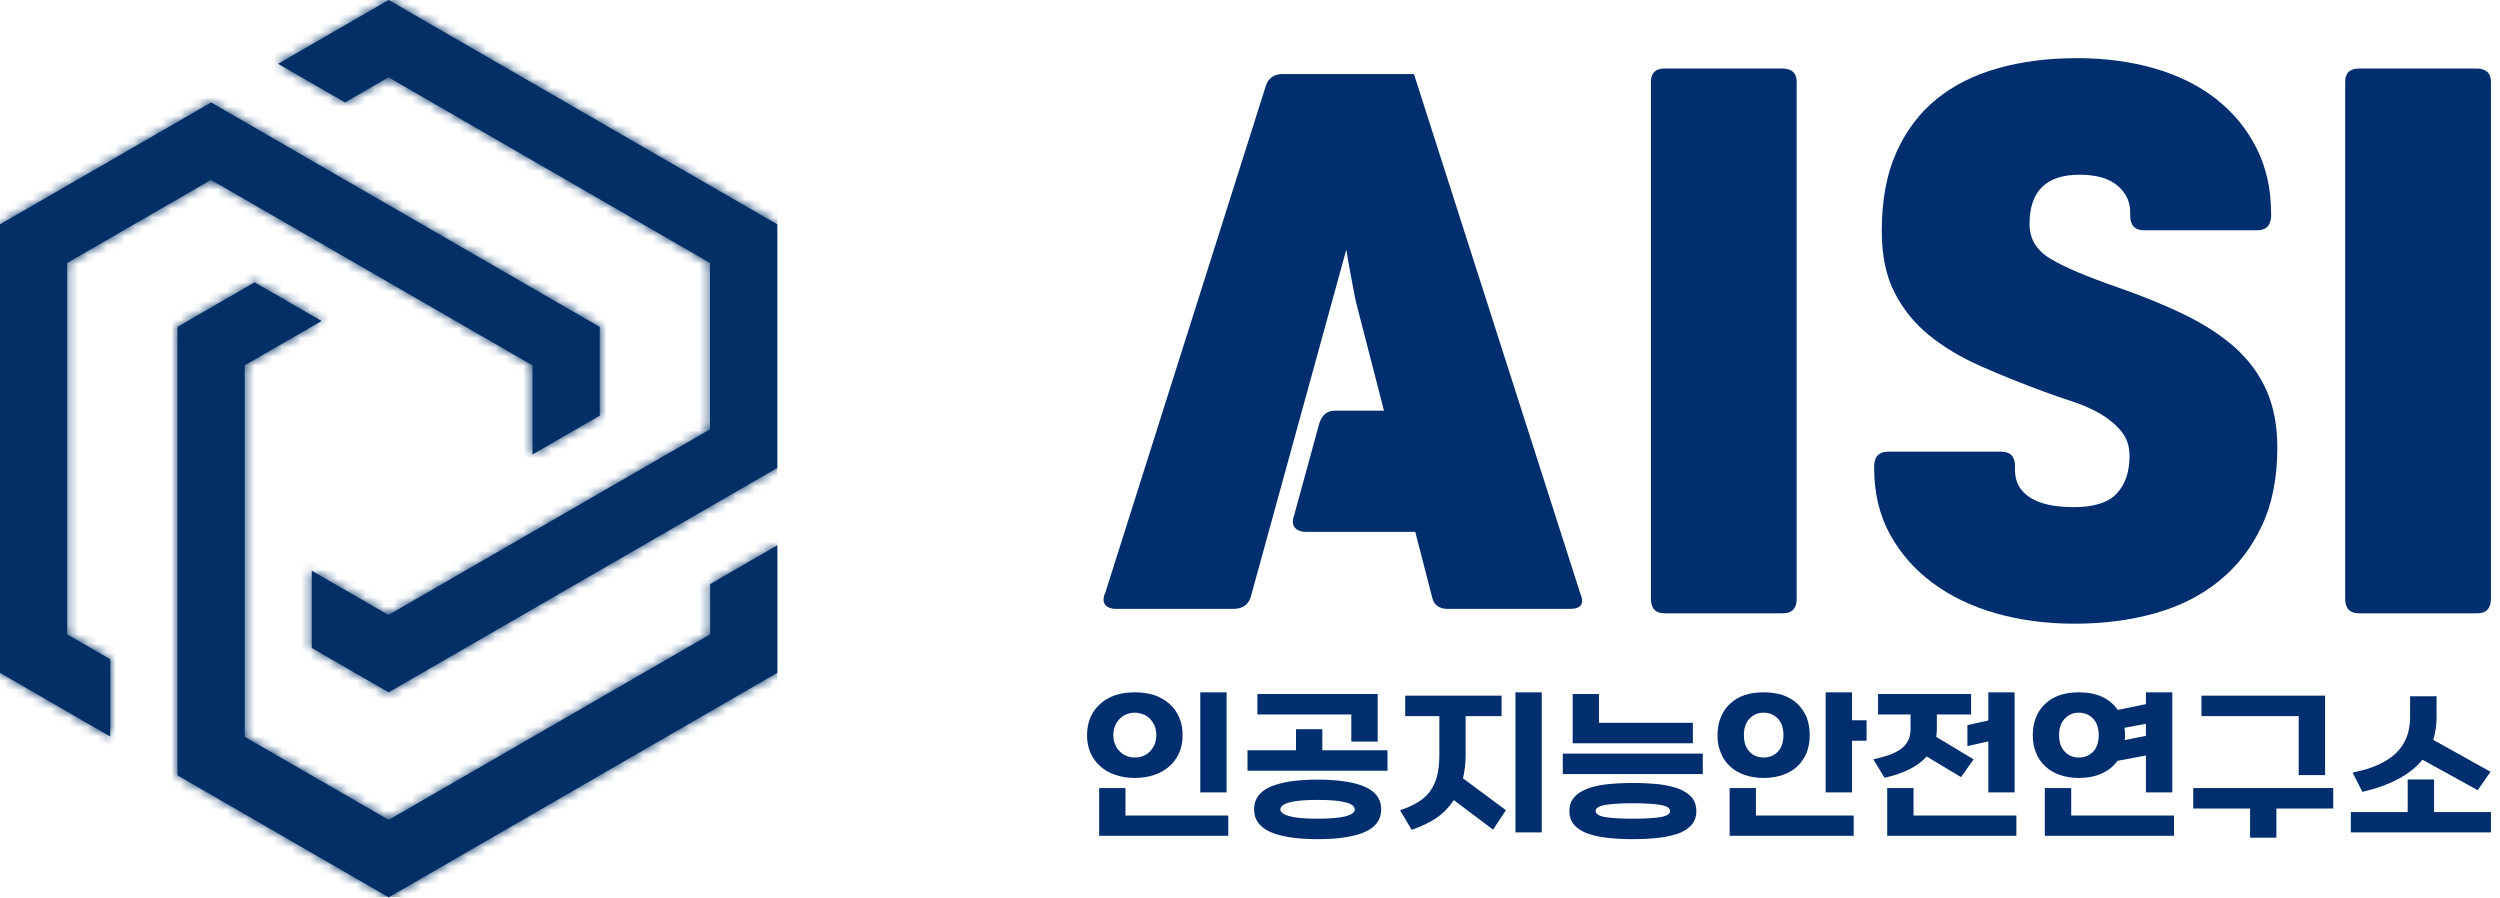 <svg width="270" height="97" viewBox="0 0 270 97" fill="none" xmlns="http://www.w3.org/2000/svg">
<g clip-path="url(#clip0_36_297)">
<path d="M22.8 19.42L7.25 28.4V68.51L11.91 71.2V79.55L-0.01 72.66V24.23L22.8 11.07C36.79 19.14 50.78 27.23 64.77 35.31V44.89L57.51 49.08V39.46C45.95 32.79 34.37 26.11 22.79 19.43M26.43 65.79V79.58L41.98 88.55L76.7 68.51V63.08L83.95 58.89V72.66C69.95 80.75 55.97 88.83 41.98 96.91L20.99 84.79L19.17 83.73V35.3L27.5 30.49L34.73 34.67L26.43 39.45V65.78V65.79ZM43.77 1.04L83.94 24.23V50.54L41.97 74.77L33.67 69.98V61.64L41.95 66.42L76.68 46.37V28.4C65.1 21.71 53.54 15.03 41.96 8.35L37.26 11.06L30.03 6.89L41.98 0L43.78 1.04H43.77Z" fill="#012F66"/>
<mask id="mask0_36_297" style="mask-type:luminance" maskUnits="userSpaceOnUse" x="-1" y="0" width="85" height="97">
<path d="M22.8 19.42L7.25 28.4V68.51L11.91 71.2V79.55L-0.01 72.66V24.23L22.8 11.07C36.79 19.14 50.78 27.23 64.77 35.31V44.89L57.51 49.08V39.46C45.95 32.79 34.37 26.11 22.79 19.43M26.43 65.79V79.58L41.98 88.55L76.7 68.51V63.08L83.95 58.89V72.66C69.95 80.75 55.97 88.83 41.98 96.91L20.99 84.79L19.17 83.73V35.3L27.5 30.49L34.73 34.67L26.43 39.45V65.78V65.79ZM43.77 1.04L83.94 24.23V50.54L41.97 74.77L33.67 69.98V61.64L41.95 66.42L76.68 46.37V28.4C65.1 21.71 53.54 15.03 41.96 8.35L37.26 11.06L30.03 6.89L41.98 0L43.78 1.04H43.77Z" fill="white"/>
</mask>
<g mask="url(#mask0_36_297)">
<path d="M83.95 0H0V96.91H83.95V0Z" fill="#012F66"/>
</g>
<path d="M127.34 77.45C127.09 76.88 126.73 76.4 126.29 76C125.82 75.6 125.28 75.29 124.66 75.07C124.01 74.87 123.32 74.77 122.56 74.77C121.8 74.77 121.1 74.87 120.48 75.07C119.83 75.29 119.28 75.6 118.85 76C118.38 76.4 118.04 76.88 117.78 77.45C117.53 78.03 117.4 78.68 117.4 79.4C117.4 80.12 117.53 80.76 117.78 81.32C118.04 81.9 118.38 82.37 118.85 82.77C119.28 83.17 119.83 83.48 120.48 83.69C121.1 83.91 121.8 84.02 122.56 84.02C123.32 84.02 124.01 83.91 124.66 83.69C125.28 83.48 125.82 83.17 126.29 82.77C126.73 82.37 127.09 81.9 127.34 81.32C127.6 80.76 127.72 80.13 127.72 79.4C127.72 78.67 127.6 78.03 127.34 77.45ZM124.7 80.4C124.55 80.71 124.39 80.96 124.19 81.16C123.98 81.38 123.72 81.54 123.45 81.65C123.16 81.76 122.85 81.81 122.56 81.81C122.24 81.81 121.95 81.76 121.68 81.65C121.39 81.54 121.15 81.38 120.95 81.16C120.73 80.96 120.55 80.71 120.44 80.4C120.3 80.11 120.24 79.78 120.24 79.4C120.24 79.02 120.3 78.68 120.44 78.37C120.55 78.08 120.73 77.83 120.95 77.61C121.15 77.41 121.39 77.25 121.68 77.14C121.95 77.03 122.24 76.97 122.56 76.97C122.85 76.97 123.16 77.03 123.45 77.14C123.72 77.25 123.98 77.41 124.19 77.61C124.39 77.83 124.55 78.08 124.7 78.37C124.81 78.68 124.88 79.02 124.88 79.4C124.88 79.78 124.81 80.11 124.7 80.4ZM121.55 88.08V85.11H118.71V90.27H132.65V88.08H121.55ZM129.63 74.77V85.58H132.47V74.77H129.63Z" fill="#002E6E"/>
<path d="M142.81 81.03V78.75H139.97V81.03H134.73V83.24H149.85V81.03H142.81ZM147.37 84.96C146.18 84.45 144.48 84.2 142.3 84.2C140.12 84.2 138.43 84.45 137.23 84.96C136.04 85.47 135.44 86.28 135.44 87.41C135.44 88.54 136.04 89.34 137.23 89.87C138.43 90.38 140.11 90.63 142.3 90.63C144.49 90.63 146.18 90.38 147.37 89.87C148.57 89.34 149.17 88.53 149.17 87.41C149.17 86.29 148.57 85.47 147.37 84.96ZM145.36 88.15C144.71 88.33 143.68 88.42 142.3 88.42C140.92 88.42 139.89 88.33 139.26 88.15C138.61 87.97 138.28 87.73 138.28 87.41C138.28 87.09 138.61 86.84 139.26 86.66C139.89 86.48 140.91 86.39 142.3 86.39C143.69 86.39 144.71 86.48 145.36 86.66C146 86.84 146.32 87.1 146.32 87.41C146.32 87.72 146 87.97 145.36 88.15ZM135.8 74.95V77.16H145.94V80.09H148.79V74.95H135.8Z" fill="#002E6E"/>
<path d="M158 84.06C158.18 83.29 158.29 82.46 158.29 81.54V77.34H162.17V75.13H151.76V77.34H155.45V81.52C155.45 82.43 155.36 83.2 155.2 83.84C155.02 84.49 154.76 85.03 154.42 85.49C154.06 85.96 153.62 86.36 153.1 86.66C152.55 86.99 151.94 87.26 151.21 87.51L152.46 89.62C153.53 89.25 154.44 88.82 155.2 88.29C155.94 87.77 156.54 87.13 157.01 86.41L161.25 89.6L162.64 87.5L158 84.06ZM163.67 74.77V89.9H166.51V74.77H163.67Z" fill="#002E6E"/>
<path d="M168.78 81.39V83.6H183.9V81.39H168.78ZM182.76 86.17C182.43 85.79 182 85.49 181.42 85.23C180.82 85 180.1 84.82 179.26 84.71C178.39 84.62 177.44 84.56 176.35 84.56C175.26 84.56 174.28 84.62 173.45 84.71C172.58 84.82 171.88 85 171.3 85.23C170.7 85.49 170.25 85.79 169.96 86.17C169.63 86.57 169.49 87.04 169.49 87.59C169.49 88.14 169.63 88.62 169.96 89.02C170.25 89.4 170.7 89.71 171.3 89.96C171.88 90.18 172.58 90.36 173.45 90.47C174.28 90.57 175.26 90.63 176.35 90.63C177.44 90.63 178.39 90.57 179.26 90.47C180.1 90.36 180.82 90.18 181.42 89.96C182 89.71 182.43 89.4 182.76 89.02C183.05 88.62 183.21 88.15 183.21 87.59C183.21 87.03 183.05 86.57 182.76 86.17ZM179.41 88.24C178.76 88.35 177.72 88.42 176.35 88.42C174.98 88.42 173.94 88.35 173.31 88.24C172.65 88.11 172.33 87.89 172.33 87.59C172.33 87.29 172.65 87.06 173.31 86.94C173.94 86.83 174.95 86.75 176.35 86.75C177.75 86.75 178.76 86.83 179.41 86.94C180.04 87.06 180.37 87.28 180.37 87.59C180.37 87.9 180.04 88.11 179.41 88.24ZM172.69 78.06V74.95H169.85V80.27H182.83V78.06H172.69Z" fill="#002E6E"/>
<path d="M195.11 77.45C194.86 76.88 194.53 76.4 194.11 76C193.68 75.6 193.15 75.29 192.54 75.07C191.92 74.87 191.23 74.77 190.47 74.77C189.71 74.77 189.03 74.87 188.41 75.07C187.79 75.29 187.27 75.6 186.85 76C186.42 76.4 186.07 76.88 185.86 77.45C185.6 78.03 185.49 78.68 185.49 79.4C185.49 80.12 185.6 80.76 185.86 81.32C186.07 81.9 186.42 82.37 186.85 82.77C187.27 83.17 187.79 83.48 188.41 83.69C189.03 83.91 189.71 84.02 190.47 84.02C191.23 84.02 191.92 83.91 192.54 83.69C193.15 83.48 193.68 83.17 194.11 82.77C194.53 82.37 194.86 81.9 195.11 81.32C195.33 80.76 195.45 80.13 195.45 79.4C195.45 78.67 195.33 78.03 195.11 77.45ZM192.01 81.18C191.6 81.61 191.09 81.81 190.47 81.81C189.85 81.81 189.35 81.61 188.95 81.18C188.54 80.76 188.34 80.16 188.34 79.4C188.34 78.64 188.54 78.04 188.95 77.61C189.35 77.19 189.86 76.97 190.47 76.97C191.08 76.97 191.6 77.19 192.01 77.61C192.41 78.04 192.61 78.64 192.61 79.4C192.61 80.16 192.41 80.76 192.01 81.18ZM189.64 88.08V85.11H186.8V90.27H200.2V88.08H189.64ZM200.02 77.79V74.77H197.17V85.58H200.02V80H201.59V77.79H200.02Z" fill="#002E6E"/>
<path d="M209.11 79.58C209.13 79.46 209.15 79.31 209.16 79.17C209.16 79.04 209.18 78.89 209.18 78.75V77.16H212.88V74.95H202.83V77.16H206.34V78.73C206.34 79.2 206.25 79.62 206.09 79.96C205.9 80.33 205.65 80.62 205.32 80.87C204.98 81.12 204.56 81.34 204.08 81.52C203.57 81.7 202.97 81.86 202.32 82.01L203.53 84C205.63 83.53 207.15 82.75 208.08 81.7L211.79 83.93L213.15 82.01L209.11 79.58ZM206.66 88.08V85.11H203.82V90.27H217.77V88.08H206.66ZM214.74 74.77V77.81L212.48 78.31V80.58L214.74 80.07V85.58H217.58V74.77H214.74Z" fill="#002E6E"/>
<path d="M231.76 74.77V76.05L228.72 76.67C228.29 76.05 227.73 75.58 227.02 75.25C226.3 74.93 225.46 74.77 224.52 74.77C223.76 74.77 223.07 74.87 222.46 75.07C221.84 75.29 221.32 75.6 220.9 76C220.46 76.4 220.12 76.88 219.9 77.45C219.65 78.03 219.54 78.68 219.54 79.4C219.54 80.12 219.65 80.76 219.9 81.32C220.12 81.9 220.46 82.37 220.9 82.77C221.32 83.17 221.84 83.48 222.46 83.69C223.07 83.91 223.76 84.02 224.52 84.02C225.46 84.02 226.28 83.86 227 83.53C227.69 83.22 228.25 82.77 228.69 82.17L231.76 81.59V85.58H234.61V74.77H231.76ZM226.06 81.18C225.64 81.61 225.14 81.81 224.52 81.81C223.9 81.81 223.4 81.61 223 81.18C222.58 80.76 222.38 80.16 222.38 79.4C222.38 78.64 222.58 78.04 223 77.61C223.4 77.19 223.9 76.97 224.52 76.97C225.14 76.97 225.64 77.19 226.06 77.61C226.46 78.04 226.66 78.64 226.66 79.4C226.66 80.16 226.46 80.76 226.06 81.18ZM231.76 79.47L229.46 79.93C229.46 79.85 229.48 79.76 229.5 79.67V79.4C229.5 79.13 229.48 78.86 229.45 78.6L231.76 78.17V79.47ZM223.69 88.08V85.11H220.84V90.27H234.79V88.08H223.69Z" fill="#002E6E"/>
<path d="M236.87 85.11V87.32H243.01V90.47H245.85V87.32H251.99V85.11H236.87ZM237.76 75.13V77.34H248.26V83.71H251.11V75.13H237.76Z" fill="#002E6E"/>
<path d="M262.88 87.7V84.18H260.03V87.7H253.89V89.9H269.02V87.7H262.88ZM262.79 79.91C263.02 79.15 263.15 78.33 263.15 77.46V75.2H260.29V77.45C260.29 79.04 259.8 80.31 258.82 81.29C257.82 82.28 256.25 83.01 254.08 83.44L255.14 85.52C258.15 84.82 260.31 83.66 261.63 82.05L267.59 85.34L268.98 83.35L262.79 79.91Z" fill="#002E6E"/>
<path d="M192.46 7.4H179.8C178.8 7.4 178.3 7.88 178.3 8.83V64.67C178.3 65.71 178.8 66.24 179.8 66.24H192.54C193.54 66.24 194.04 65.71 194.04 64.67V8.83C194.04 7.88 193.51 7.4 192.46 7.4Z" fill="#002E6E"/>
<path d="M244.79 42.18C244.01 40.43 242.89 38.9 241.42 37.57C239.94 36.25 238.13 35.06 235.98 34.01C233.83 32.96 231.38 31.96 228.64 31.01C225.34 29.86 222.94 28.84 221.44 27.94C219.94 27.04 219.19 25.79 219.19 24.19C219.19 20.65 220.99 18.87 224.59 18.87C226.39 18.87 227.75 19.26 228.67 20.03C229.6 20.81 230.06 21.77 230.06 22.92V23.29C230.06 24.34 230.56 24.87 231.56 24.87H243.78C244.73 24.87 245.23 24.37 245.28 23.37V23.07C245.28 20.42 244.75 18.06 243.7 15.99C242.65 13.91 241.2 12.15 239.35 10.7C237.51 9.25 235.29 8.15 232.72 7.4C230.15 6.65 227.34 6.28 224.29 6.28C221.24 6.28 218.36 6.64 215.78 7.37C213.21 8.09 211 9.2 209.15 10.7C207.3 12.2 205.85 14.13 204.8 16.47C203.75 18.82 203.23 21.64 203.23 24.94C203.23 27.59 203.69 29.81 204.62 31.61C205.54 33.41 206.79 34.95 208.36 36.22C209.94 37.5 211.8 38.61 213.95 39.56C216.1 40.51 218.39 41.43 220.84 42.33C221.79 42.68 222.8 43.03 223.88 43.38C224.95 43.73 225.94 44.17 226.84 44.69C227.74 45.22 228.49 45.84 229.09 46.57C229.69 47.29 229.99 48.18 229.99 49.23C229.99 50.98 229.52 52.34 228.6 53.31C227.67 54.29 226.14 54.77 223.99 54.77C221.84 54.77 220.31 54.42 219.23 53.72C218.16 53.02 217.62 52.05 217.62 50.8V50.35C217.62 49.3 217.12 48.78 216.12 48.78H203.9C202.95 48.78 202.45 49.28 202.41 50.28V50.58C202.41 53.22 202.97 55.58 204.09 57.66C205.22 59.73 206.75 61.49 208.7 62.94C210.65 64.39 212.94 65.49 215.56 66.24C218.18 66.99 221.02 67.36 224.07 67.36C227.12 67.36 230.05 66.99 232.72 66.24C235.39 65.49 237.71 64.33 239.65 62.75C241.6 61.18 243.14 59.21 244.26 56.83C245.39 54.46 245.95 51.62 245.95 48.33C245.95 45.98 245.56 43.93 244.79 42.18Z" fill="#002E6E"/>
<path d="M267.44 7.4H254.78C253.78 7.4 253.28 7.88 253.28 8.83V64.67C253.28 65.71 253.78 66.24 254.78 66.24H267.52C268.52 66.24 269.02 65.71 269.02 64.67V8.83C269.02 7.88 268.49 7.4 267.44 7.4Z" fill="#002E6E"/>
<path d="M169.55 65.76H156.38C155.45 65.76 154.89 65.36 154.69 64.58L152.85 57.44H141.08C140.49 57.44 140.08 57.28 139.83 56.96C139.58 56.65 139.56 56.22 139.76 55.68L142.48 45.74C142.77 44.81 143.34 44.35 144.17 44.35H149.47L146.53 32.94C146.44 32.69 146.05 30.7 145.65 28.43C145.57 27.95 145.48 27.46 145.4 26.96L135.05 64.58C134.75 65.36 134.14 65.76 133.21 65.76H120.56C119.97 65.76 119.56 65.6 119.34 65.28C119.12 64.96 119.13 64.53 119.38 63.99L136.74 9.18C137.04 8.4 137.62 8 138.51 8H152.7L152.75 8.14L152.79 8.26L170.66 64.06C171.15 65.19 170.78 65.76 169.55 65.76Z" fill="#002E6E"/>
</g>
<defs>
<clipPath id="clip0_36_297">
<rect width="269.02" height="96.91" fill="white"/>
</clipPath>
</defs>
</svg>
